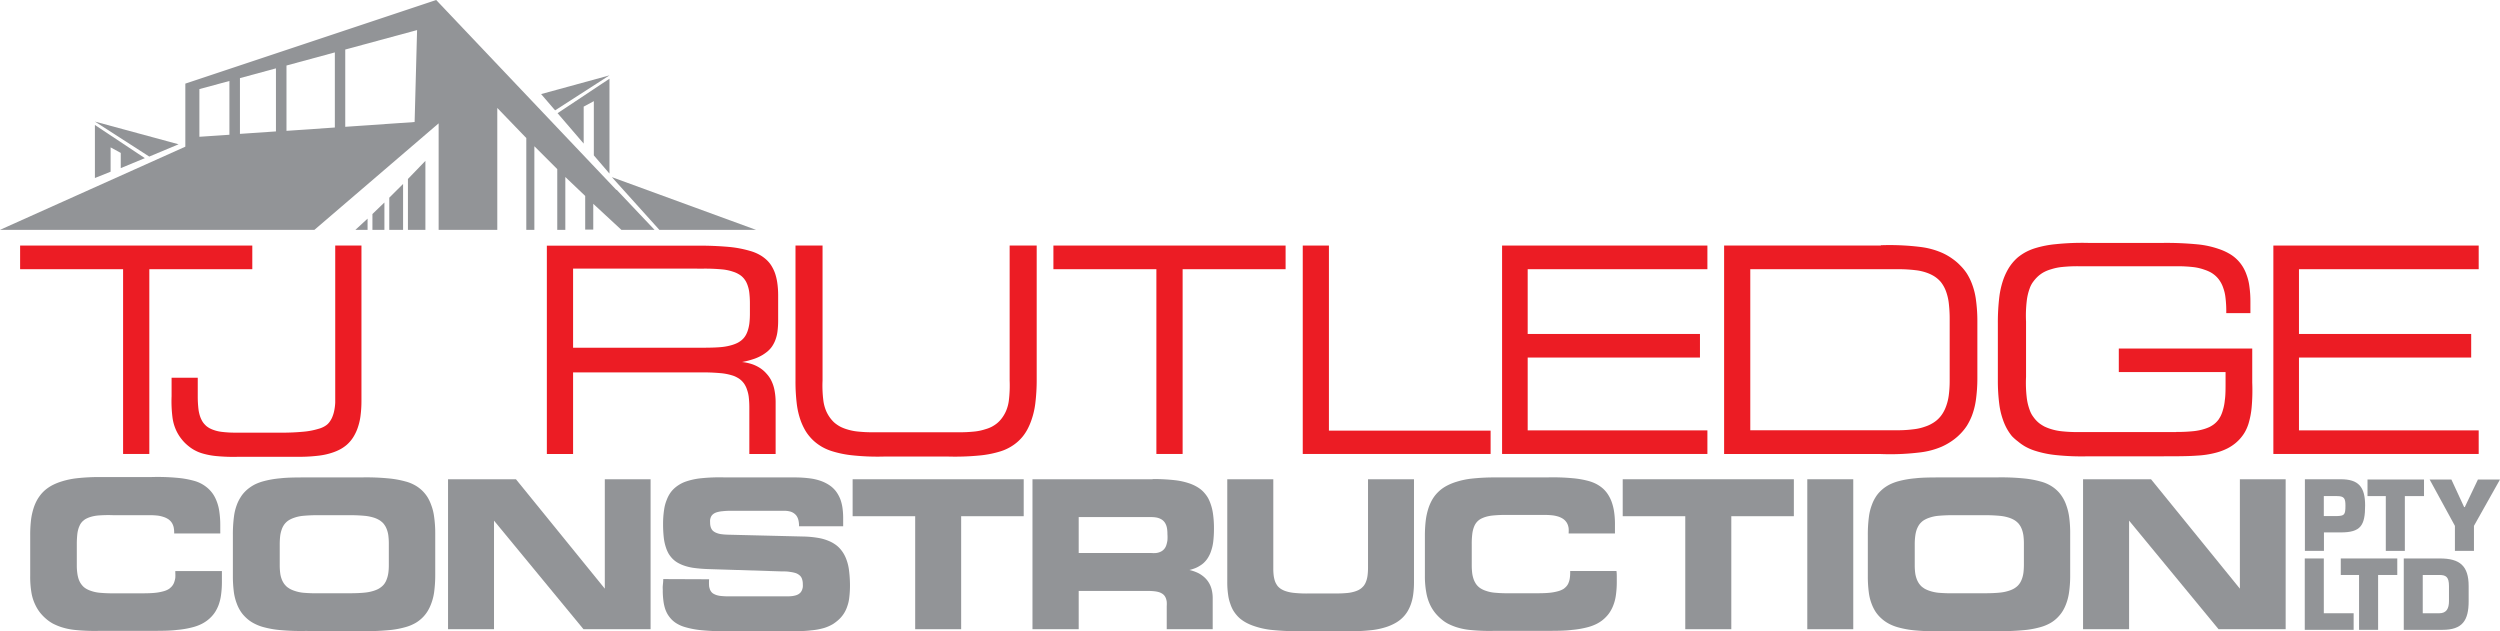 <svg id="Layer_1" data-name="Layer 1" xmlns="http://www.w3.org/2000/svg" viewBox="0 0 396.45 100.08"><defs><style>.cls-1{fill:#ec1c24;}.cls-1,.cls-2{fill-rule:evenodd;}.cls-2{fill:#929497;}</style></defs><title>tjr-logo</title><polygon class="cls-1" points="23.68 71.99 23.68 42.69 40.01 42.69 40.01 38.94 3.19 38.94 3.19 42.69 19.52 42.69 19.52 71.99 23.68 71.99 23.68 71.99"/><path class="cls-1" d="M27.21,59.9v2.94a20.35,20.35,0,0,0,.13,3.25A7.13,7.13,0,0,0,27.83,68a6.91,6.91,0,0,0,.63,1.18,7.36,7.36,0,0,0,.81,1,7.67,7.67,0,0,0,.84.73,5.66,5.66,0,0,0,.88.55,6,6,0,0,0,1.2.47,11.78,11.78,0,0,0,2.18.4,27.82,27.82,0,0,0,3.4.11h9.58a25.52,25.52,0,0,0,3.34-.2,10.76,10.76,0,0,0,2.1-.49,7.44,7.44,0,0,0,1.27-.56,6.17,6.17,0,0,0,.88-.61A5.52,5.52,0,0,0,56.21,69a6.87,6.87,0,0,0,.51-1.14,9.42,9.42,0,0,0,.43-1.76,18.45,18.45,0,0,0,.17-2.59V38.94H53.16V61.16c0,1,0,2,0,2.68a8.22,8.22,0,0,1-.2,1.48,5.56,5.56,0,0,1-.3.9,3.62,3.62,0,0,1-.36.63,2.48,2.48,0,0,1-.35.41,2.73,2.73,0,0,1-.47.34,3.78,3.78,0,0,1-1,.41,11.43,11.43,0,0,1-2.27.44,35.17,35.17,0,0,1-3.75.16H37.36a16.92,16.92,0,0,1-2.15-.12,5.69,5.69,0,0,1-1.29-.29,4.67,4.67,0,0,1-.72-.31,4,4,0,0,1-.48-.33,4.17,4.17,0,0,1-.36-.37,2.85,2.85,0,0,1-.32-.46,4.37,4.37,0,0,1-.3-.67,5.73,5.73,0,0,1-.27-1.2,17.06,17.06,0,0,1-.11-2V59.9Z"/><path class="cls-1" d="M90.88,72V59.06h20a30.48,30.48,0,0,1,3.33.11,8.75,8.75,0,0,1,1.86.35,3.58,3.58,0,0,1,.85.36,2.62,2.62,0,0,1,.52.35,2.87,2.87,0,0,1,.39.39,2.53,2.53,0,0,1,.33.48,3.23,3.23,0,0,1,.3.69,5.32,5.32,0,0,1,.27,1.1,14.64,14.64,0,0,1,.1,1.72V72H123v-8.2a10.14,10.14,0,0,0-.21-2.07,5.92,5.92,0,0,0-.54-1.5,4.85,4.85,0,0,0-.72-1,4.92,4.92,0,0,0-.93-.82,5.88,5.88,0,0,0-1.28-.64,7.52,7.52,0,0,0-1.65-.36,13.77,13.77,0,0,0,2-.53,7.29,7.29,0,0,0,1.27-.6,7.5,7.5,0,0,0,.77-.55,4.64,4.64,0,0,0,.54-.55,3.92,3.92,0,0,0,.41-.62,4.54,4.54,0,0,0,.35-.79,5.87,5.87,0,0,0,.28-1.18,13.27,13.27,0,0,0,.11-1.76v-4a14,14,0,0,0-.14-2,8.68,8.68,0,0,0-.34-1.45,6,6,0,0,0-.45-1,4.49,4.49,0,0,0-.51-.75,4.77,4.77,0,0,0-.64-.63,5.58,5.58,0,0,0-.88-.6,6.84,6.84,0,0,0-1.54-.62,17.48,17.48,0,0,0-3.26-.62,52.17,52.17,0,0,0-5.25-.2H86.72V72Zm20.74-29.4a29.35,29.35,0,0,1,3,.13,7.64,7.64,0,0,1,1.64.36,4,4,0,0,1,.81.35,3.22,3.22,0,0,1,.51.34,3.41,3.41,0,0,1,.38.38,4.13,4.13,0,0,1,.32.46,4,4,0,0,1,.28.64,5.25,5.25,0,0,1,.26,1.1,14.87,14.87,0,0,1,.1,1.74v1.59a13.27,13.27,0,0,1-.09,1.64,6.23,6.23,0,0,1-.22,1,4.08,4.08,0,0,1-.25.64,2.82,2.82,0,0,1-.27.45,2.11,2.11,0,0,1-.31.36,2.47,2.47,0,0,1-.38.32,3.66,3.66,0,0,1-.5.3,5.58,5.58,0,0,1-.81.31,8.74,8.74,0,0,1-1.61.32c-.77.08-1.83.11-2.88.11H90.88V42.59Z"/><path class="cls-1" d="M140.28,72.4h10.07a40.33,40.33,0,0,0,5.1-.18,16.3,16.3,0,0,0,3.19-.64,7.41,7.41,0,0,0,1.64-.73,7,7,0,0,0,1.9-1.63,7.24,7.24,0,0,0,.73-1.1,9.79,9.79,0,0,0,.67-1.55,12.52,12.52,0,0,0,.59-2.53,30.54,30.54,0,0,0,.23-3.92V38.94h-4.29v21.4a19.9,19.9,0,0,1-.12,3.12,6.18,6.18,0,0,1-.45,1.71,5.59,5.59,0,0,1-.56,1,5.18,5.18,0,0,1-.47.58,4.28,4.28,0,0,1-.55.49,5.32,5.32,0,0,1-.68.43,5.41,5.41,0,0,1-1,.39,8.28,8.28,0,0,1-1.63.36,22.51,22.51,0,0,1-2.61.13H138.51a22.39,22.39,0,0,1-2.61-.13,8.57,8.57,0,0,1-1.63-.35,6.21,6.21,0,0,1-1-.4,5.32,5.32,0,0,1-.68-.43,3.7,3.7,0,0,1-.55-.49,5.18,5.18,0,0,1-.47-.58,5.48,5.48,0,0,1-.56-1,6.37,6.37,0,0,1-.45-1.72,18.75,18.75,0,0,1-.12-3.12V38.94h-4.29v21.4a29.27,29.27,0,0,0,.22,3.84,12.52,12.52,0,0,0,.57,2.43,9.71,9.71,0,0,0,.67,1.49,6.52,6.52,0,0,0,.75,1.09,6.88,6.88,0,0,0,.89.9,7.89,7.89,0,0,0,1.1.77,8,8,0,0,0,1.66.71,16.59,16.59,0,0,0,3.2.64,37.61,37.61,0,0,0,5,.19Z"/><polygon class="cls-1" points="187.54 71.99 187.54 42.69 203.87 42.69 203.87 38.94 167.05 38.94 167.05 42.69 183.38 42.69 183.38 71.99 187.54 71.99 187.54 71.99"/><polygon class="cls-1" points="206.59 71.99 236.38 71.99 236.38 68.29 210.74 68.29 210.74 38.94 206.59 38.94 206.59 71.99 206.59 71.99"/><polygon class="cls-1" points="238.2 71.99 270.76 71.99 270.76 68.25 242.26 68.25 242.26 56.7 269.58 56.7 269.58 52.96 242.26 52.96 242.26 42.69 270.76 42.69 270.76 38.94 238.2 38.94 238.2 71.99 238.2 71.99"/><path class="cls-1" d="M298.26,38.94H273.41V72h24.85a38.52,38.52,0,0,0,6.25-.26,12.42,12.42,0,0,0,3.37-.89,9.93,9.93,0,0,0,1.76-1,8.48,8.48,0,0,0,1.26-1.08,8.28,8.28,0,0,0,1-1.24,10,10,0,0,0,.79-1.57,11.48,11.48,0,0,0,.63-2.41,24.87,24.87,0,0,0,.25-3.64V51a24.92,24.92,0,0,0-.25-3.65,11.2,11.2,0,0,0-.63-2.4,8.93,8.93,0,0,0-.79-1.58,7.72,7.72,0,0,0-1-1.23,8.3,8.3,0,0,0-1.25-1.08,9.23,9.23,0,0,0-1.75-1,12.29,12.29,0,0,0-3.38-.9,39.76,39.76,0,0,0-6.26-.27Zm2.63,3.75a22.57,22.57,0,0,1,2.9.16,7.9,7.9,0,0,1,1.75.4,6.37,6.37,0,0,1,1,.45,4.63,4.63,0,0,1,1.22,1,5.31,5.31,0,0,1,.89,1.65,8.14,8.14,0,0,1,.38,1.65,21.25,21.25,0,0,1,.15,2.68V60.3a17.94,17.94,0,0,1-.15,2.44,8.07,8.07,0,0,1-.39,1.61,5.83,5.83,0,0,1-.45,1,4.66,4.66,0,0,1-1.09,1.32,4.91,4.91,0,0,1-.75.51,5.36,5.36,0,0,1-1.06.47,7.87,7.87,0,0,1-1.73.41,19.54,19.54,0,0,1-2.69.17H277.56V42.69Z"/><path class="cls-1" d="M345.12,68.52h-15.6a23.31,23.31,0,0,1-2.67-.14,8.53,8.53,0,0,1-1.64-.35,7.3,7.3,0,0,1-1-.39,6.48,6.48,0,0,1-.7-.43,4.37,4.37,0,0,1-.56-.49,4.65,4.65,0,0,1-.49-.59,3.85,3.85,0,0,1-.58-1.08,8.53,8.53,0,0,1-.48-2,19.9,19.9,0,0,1-.11-3.27V51a19.9,19.9,0,0,1,.11-3.27,8.53,8.53,0,0,1,.47-2,3.88,3.88,0,0,1,.59-1.1A6.1,6.1,0,0,1,323,44a4.63,4.63,0,0,1,.58-.5,4.51,4.51,0,0,1,.69-.42,5.8,5.8,0,0,1,1-.38,8.23,8.23,0,0,1,1.63-.35,23.68,23.68,0,0,1,2.68-.13h15.74a22.3,22.3,0,0,1,2.61.15,8,8,0,0,1,1.62.39,6.48,6.48,0,0,1,1,.42,4.6,4.6,0,0,1,.67.46,4.26,4.26,0,0,1,.52.52,4.49,4.49,0,0,1,.44.64,4.6,4.6,0,0,1,.39.88,6.36,6.36,0,0,1,.33,1.38,17.43,17.43,0,0,1,.14,2.6h3.83q0-.2,0-.42c0-.15,0-.31,0-.54s0-.54,0-.84a17.28,17.28,0,0,0-.17-2.51,8,8,0,0,0-.42-1.72,6.68,6.68,0,0,0-.52-1.16,6,6,0,0,0-2.36-2.31,8.82,8.82,0,0,0-1.58-.69,14.55,14.55,0,0,0-3.14-.7,51.56,51.56,0,0,0-5.64-.25H331.15a40.94,40.94,0,0,0-5.15.2,16.48,16.48,0,0,0-3.24.63,8.59,8.59,0,0,0-1.69.72,8.42,8.42,0,0,0-1.1.76,7.47,7.47,0,0,0-1.61,2,10.19,10.19,0,0,0-.69,1.55,13.53,13.53,0,0,0-.61,2.64,33.67,33.67,0,0,0-.24,4.27v9a29.09,29.09,0,0,0,.23,3.83,11.87,11.87,0,0,0,.57,2.42,8.68,8.68,0,0,0,.67,1.51,8.32,8.32,0,0,0,.76,1.11A8,8,0,0,0,320,70a8.2,8.2,0,0,0,1.12.79,8.33,8.33,0,0,0,1.69.72,16.22,16.22,0,0,0,3.26.66,39.4,39.4,0,0,0,5.15.19H343c2,0,4,0,5.4-.11a14.48,14.48,0,0,0,3-.46,9,9,0,0,0,1.84-.69,7,7,0,0,0,1.24-.81,6.45,6.45,0,0,0,.87-.86,6.33,6.33,0,0,0,.66-.94,6.8,6.8,0,0,0,.56-1.31,13,13,0,0,0,.49-2.51,30.64,30.64,0,0,0,.1-4V55.27H336V59h16.93v1.64c0,1,0,2.08-.12,2.84a7.59,7.59,0,0,1-.32,1.61,5.37,5.37,0,0,1-.33.87,5.72,5.72,0,0,1-.34.57,4,4,0,0,1-.38.44,3.46,3.46,0,0,1-.45.38,4.92,4.92,0,0,1-.58.35,6.77,6.77,0,0,1-.89.34,8.94,8.94,0,0,1-1.63.33,25.32,25.32,0,0,1-2.78.13Z"/><polygon class="cls-1" points="360.51 71.99 393.07 71.99 393.07 68.25 364.57 68.25 364.57 56.7 391.88 56.7 391.88 52.96 364.57 52.96 364.57 42.69 393.07 42.69 393.07 38.94 360.51 38.94 360.51 71.99 360.51 71.99"/><path class="cls-2" d="M368.51,87.36h-3V76h5.69c2.81,0,3.86,1.2,3.86,4.15,0,3.19-.7,4.28-3.86,4.28h-2.67v2.89Zm0-5.52V78.67h2.07c1.17,0,1.36.36,1.36,1.52,0,1.47-.17,1.6-1.36,1.65Z"/><polygon class="cls-2" points="381.36 78.67 381.36 86.38 381.36 87.36 378.34 87.36 378.34 79.65 378.34 78.67 375.44 78.67 375.44 76.04 383.15 76.04 384.4 76.04 384.4 78.67 381.36 78.67 381.36 78.67"/><polygon class="cls-2" points="396.45 76.04 392.32 83.39 392.32 87.36 389.3 87.36 389.3 83.39 385.29 76.04 388.74 76.04 390.76 80.41 390.87 80.41 392.95 76.04 396.45 76.04 396.45 76.04"/><polygon class="cls-2" points="368.51 88.56 368.51 96.27 368.51 97.25 373.24 97.25 373.24 99.88 365.52 99.88 365.49 99.88 365.49 92.16 365.49 88.56 368.51 88.56 368.51 88.56"/><polygon class="cls-2" points="377.12 91.18 377.12 98.9 377.12 99.88 374.1 99.88 374.1 92.16 374.1 91.18 371.2 91.18 371.2 88.56 378.91 88.56 380.16 88.56 380.16 91.18 377.12 91.18 377.12 91.18"/><path class="cls-2" d="M381.19,99.88V88.56h5.73c3.16,0,4.56,1.17,4.56,4.39v2.37c0,3.09-1,4.56-4.15,4.56Zm3-8.7h2.64c1.06,0,1.53.31,1.53,1.77v2.37c0,1.19-.41,1.93-1.53,1.93H384.2V91.18Z"/><path class="cls-2" d="M27.61,84.6h7.32a2.48,2.48,0,0,0,0-.29c0-.11,0-.24,0-.42s0-.41,0-.65a14.37,14.37,0,0,0-.16-2.18,6.81,6.81,0,0,0-.38-1.49,5.74,5.74,0,0,0-.47-1,4.74,4.74,0,0,0-.55-.74,5,5,0,0,0-.63-.59,5.46,5.46,0,0,0-2-1,14.65,14.65,0,0,0-2.57-.46,33.84,33.84,0,0,0-4.16-.13H16a33.36,33.36,0,0,0-3.82.19,13,13,0,0,0-2.35.49,9.23,9.23,0,0,0-1.36.53,6.38,6.38,0,0,0-.92.55,5.34,5.34,0,0,0-.71.6,5.57,5.57,0,0,0-.58.69,6,6,0,0,0-.51.84,7.37,7.37,0,0,0-.45,1.13,10.44,10.44,0,0,0-.37,1.69,20.13,20.13,0,0,0-.14,2.45v6.46A15.16,15.16,0,0,0,5,94.07a7.17,7.17,0,0,0,.6,1.85,6.49,6.49,0,0,0,.81,1.3,7.26,7.26,0,0,0,1,1,6,6,0,0,0,1,.68,9.39,9.39,0,0,0,1.26.53,10.64,10.64,0,0,0,2.24.47,30.73,30.73,0,0,0,4,.14h8.1c1.47,0,2.94,0,4.08-.15a14.42,14.42,0,0,0,2.57-.45,7,7,0,0,0,1.32-.5,5.89,5.89,0,0,0,.83-.51,5.57,5.57,0,0,0,.73-.65,5.11,5.11,0,0,0,.6-.77,6.47,6.47,0,0,0,.5-1,7.48,7.48,0,0,0,.39-1.5,14.79,14.79,0,0,0,.16-2.21V92c0-.12,0-.27,0-.51s0-.59,0-.93H27.8v.29a6.08,6.08,0,0,1,0,.77,3.23,3.23,0,0,1-.13.57,2,2,0,0,1-.15.39,2,2,0,0,1-.39.53l-.26.23a2.87,2.87,0,0,1-.36.21,3.51,3.51,0,0,1-.65.23,7.72,7.72,0,0,1-1.38.24c-.62.06-1.42.07-2.22.07H18a21.8,21.8,0,0,1-2.29-.1,5.84,5.84,0,0,1-1.29-.29,4,4,0,0,1-.67-.29,2.93,2.93,0,0,1-.43-.29,2.5,2.5,0,0,1-.32-.33,3.13,3.13,0,0,1-.28-.4,4.18,4.18,0,0,1-.25-.55,5.17,5.17,0,0,1-.2-.87,8.88,8.88,0,0,1-.09-1.33V86.34a15.43,15.43,0,0,1,.08-1.63,4.77,4.77,0,0,1,.22-1,4.86,4.86,0,0,1,.23-.53,2.53,2.53,0,0,1,.25-.36,1.92,1.92,0,0,1,.29-.28,1.85,1.85,0,0,1,.37-.26,4.77,4.77,0,0,1,.6-.26,6,6,0,0,1,1.29-.27A20.64,20.64,0,0,1,18,81.7h5.8a10.44,10.44,0,0,1,1.33.08A5.39,5.39,0,0,1,26,82a2.79,2.79,0,0,1,.51.23,1.55,1.55,0,0,1,.34.23,1.93,1.93,0,0,1,.45.53,2.29,2.29,0,0,1,.16.35,2.11,2.11,0,0,1,.11.45,4.41,4.41,0,0,1,.05.83Z"/><path class="cls-2" d="M50.73,94.08A25,25,0,0,1,48.11,94a6.18,6.18,0,0,1-1.42-.31,4.37,4.37,0,0,1-.72-.31,5.2,5.2,0,0,1-.46-.31,3.76,3.76,0,0,1-.34-.35,2.67,2.67,0,0,1-.28-.41,3.19,3.19,0,0,1-.25-.55,4,4,0,0,1-.2-.84,9.54,9.54,0,0,1-.08-1.26V86.34a12,12,0,0,1,.08-1.42,5.06,5.06,0,0,1,.22-.91,3.11,3.11,0,0,1,.25-.57,2.67,2.67,0,0,1,.28-.41,3.43,3.43,0,0,1,.33-.33,2.93,2.93,0,0,1,.43-.29,4.36,4.36,0,0,1,.69-.3,6,6,0,0,1,1.42-.31,25.35,25.35,0,0,1,2.63-.1h4.64a24.59,24.59,0,0,1,2.6.11,7.08,7.08,0,0,1,1.42.3,4,4,0,0,1,.7.31,2.35,2.35,0,0,1,.45.31,2.13,2.13,0,0,1,.34.33,4.21,4.21,0,0,1,.28.41,3.72,3.72,0,0,1,.25.56,4.27,4.27,0,0,1,.21.87,10.23,10.23,0,0,1,.08,1.31v3.36a9.18,9.18,0,0,1-.07,1.23,4.68,4.68,0,0,1-.18.82,5.37,5.37,0,0,1-.21.55c-.08.15-.16.28-.24.4s-.18.22-.28.32a2.42,2.42,0,0,1-.34.28,2.56,2.56,0,0,1-.44.27,4.94,4.94,0,0,1-.7.27,6.89,6.89,0,0,1-1.39.27c-.66.07-1.57.1-2.48.1Zm-2,6h8.48a38.69,38.69,0,0,0,4.33-.14,14.12,14.12,0,0,0,2.68-.47,6.61,6.61,0,0,0,1.37-.52,4.71,4.71,0,0,0,.88-.55,5.4,5.4,0,0,0,1.37-1.53,6.78,6.78,0,0,0,.54-1.14,8.33,8.33,0,0,0,.46-1.79,20.15,20.15,0,0,0,.18-2.73V84.58a18.42,18.42,0,0,0-.19-2.72,7.88,7.88,0,0,0-.46-1.8,6.68,6.68,0,0,0-.54-1.16,5.58,5.58,0,0,0-.63-.84,5.09,5.09,0,0,0-.73-.67,5.25,5.25,0,0,0-.84-.53,6,6,0,0,0-1.33-.51,15.36,15.36,0,0,0-2.73-.49,36.8,36.8,0,0,0-4.36-.15H48.73c-1.54,0-3.09,0-4.29.14a15.33,15.33,0,0,0-2.68.47,7.67,7.67,0,0,0-1.38.52,6.5,6.5,0,0,0-.87.55,5.43,5.43,0,0,0-.76.68,5,5,0,0,0-.63.84A6,6,0,0,0,37.58,80a8.12,8.12,0,0,0-.47,1.86,21.82,21.82,0,0,0-.18,3v6.46A19.54,19.54,0,0,0,37.1,94a8.21,8.21,0,0,0,.45,1.72,6,6,0,0,0,.53,1.1,4.9,4.9,0,0,0,.64.84,6.5,6.5,0,0,0,.78.71,5.68,5.68,0,0,0,.9.55,7,7,0,0,0,1.35.52,15.27,15.27,0,0,0,2.7.48,36.5,36.5,0,0,0,4.32.13Z"/><polygon class="cls-2" points="103.17 99.78 103.17 76 95.91 76 95.91 93.35 81.82 76 71.05 76 71.05 99.78 78.34 99.78 78.34 82.56 92.53 99.78 103.17 99.78 103.17 99.78"/><path class="cls-2" d="M105.18,91.83c0,.41-.06.82-.08,1.11s0,.45,0,.56a1.78,1.78,0,0,1,0,.25,13.61,13.61,0,0,0,.12,1.66,7.07,7.07,0,0,0,.27,1.17,5.28,5.28,0,0,0,.35.78,4.55,4.55,0,0,0,.42.6,4,4,0,0,0,1.2,1,5.34,5.34,0,0,0,1.19.49,14,14,0,0,0,2.5.48,36,36,0,0,0,3.93.17h9.66c1.4,0,2.8,0,3.81-.13a10.75,10.75,0,0,0,2.15-.39,6.65,6.65,0,0,0,1.4-.62,7.38,7.38,0,0,0,.84-.64,4.69,4.69,0,0,0,.62-.66,4.54,4.54,0,0,0,.45-.69,4.93,4.93,0,0,0,.36-.85,5.84,5.84,0,0,0,.3-1.3,15.78,15.78,0,0,0,.12-2.12,19,19,0,0,0-.18-2.46,7.49,7.49,0,0,0-.43-1.63,5.57,5.57,0,0,0-.51-1,5.32,5.32,0,0,0-.57-.72,4.12,4.12,0,0,0-.71-.59,5.2,5.2,0,0,0-1-.53,7.18,7.18,0,0,0-1.59-.46,16,16,0,0,0-2.47-.23l-11.91-.29a10.84,10.84,0,0,1-1.11-.09,3,3,0,0,1-.64-.17,1.83,1.83,0,0,1-.34-.16,1.4,1.4,0,0,1-.38-.31,1.63,1.63,0,0,1-.23-.43,2.41,2.41,0,0,1-.11-.77,2.9,2.9,0,0,1,0-.43,1.86,1.86,0,0,1,.08-.32,1.17,1.17,0,0,1,.39-.57,1.39,1.39,0,0,1,.22-.15,2,2,0,0,1,.39-.16,4.56,4.56,0,0,1,.87-.16A12.38,12.38,0,0,1,116,81h8.35a3.61,3.61,0,0,1,.84.09,2,2,0,0,1,.56.21,1.9,1.9,0,0,1,.38.29,1.34,1.34,0,0,1,.28.37,2,2,0,0,1,.21.56,3.81,3.81,0,0,1,.09.93h7c0-.26,0-.52,0-.71s0-.3,0-.39V82.1a11.53,11.53,0,0,0-.12-1.63,6.69,6.69,0,0,0-.29-1.19,5.09,5.09,0,0,0-.39-.84,4.76,4.76,0,0,0-.45-.66,4.93,4.93,0,0,0-.56-.56,5.3,5.3,0,0,0-.72-.49,6.37,6.37,0,0,0-1-.46,8.37,8.37,0,0,0-1.67-.4,19,19,0,0,0-2.53-.16H115a28.35,28.35,0,0,0-3.81.13,10.92,10.92,0,0,0-2.36.5,5.27,5.27,0,0,0-1.21.58,5,5,0,0,0-.79.62,4.24,4.24,0,0,0-.6.73,5.15,5.15,0,0,0-.5,1,6.38,6.38,0,0,0-.41,1.52,14.93,14.93,0,0,0-.17,2.34,19,19,0,0,0,.13,2.28,7.66,7.66,0,0,0,.33,1.43,5.28,5.28,0,0,0,.37.87,3.94,3.94,0,0,0,.41.6,3.63,3.63,0,0,0,.47.49,3.71,3.71,0,0,0,.6.43,6,6,0,0,0,.87.41,8.23,8.23,0,0,0,1.55.4,22.43,22.43,0,0,0,2.57.21l11.39.36c.51,0,1,0,1.42.08a5,5,0,0,1,.85.17,1.79,1.79,0,0,1,.43.19,1.91,1.91,0,0,1,.24.17,1.26,1.26,0,0,1,.41.61,2.41,2.41,0,0,1,.12.8,3.13,3.13,0,0,1,0,.46,2.14,2.14,0,0,1-.08.34,1.42,1.42,0,0,1-.34.59l-.17.14a1.42,1.42,0,0,1-.22.13,2,2,0,0,1-.31.12,3.54,3.54,0,0,1-.52.11,6.18,6.18,0,0,1-.79.05h-9.1a12.44,12.44,0,0,1-1.45-.06,3.21,3.21,0,0,1-.76-.16,2.64,2.64,0,0,1-.36-.16,1.16,1.16,0,0,1-.39-.31,1.1,1.1,0,0,1-.14-.21.85.85,0,0,1-.12-.27,2.4,2.4,0,0,1-.11-.43,7.83,7.83,0,0,1,0-1.11Z"/><polygon class="cls-2" points="152.42 99.78 152.42 81.86 162.34 81.86 162.34 76 135.21 76 135.21 81.86 145.13 81.86 145.13 99.78 152.42 99.78 152.42 99.78"/><path class="cls-2" d="M182.81,76H163.73V99.78h7.33V93.71h10.77a9.89,9.89,0,0,1,1.29.06,4,4,0,0,1,.72.15,1.87,1.87,0,0,1,.37.17,1.37,1.37,0,0,1,.42.34,1.39,1.39,0,0,1,.15.22,2,2,0,0,1,.13.29,2.89,2.89,0,0,1,.11.48,4.93,4.93,0,0,1,0,.71v3.65h7.29V94.89a5.58,5.58,0,0,0-.16-1.39,3.86,3.86,0,0,0-1.09-1.89,4.76,4.76,0,0,0-1-.71,6.6,6.6,0,0,0-1.44-.51,7.41,7.41,0,0,0,.94-.3,4.24,4.24,0,0,0,.74-.39,3.66,3.66,0,0,0,.57-.42,4.22,4.22,0,0,0,.45-.49,4,4,0,0,0,.39-.61,4.34,4.34,0,0,0,.36-.85,6.87,6.87,0,0,0,.32-1.39,17.26,17.26,0,0,0,.12-2.17,15.72,15.72,0,0,0-.15-2.27,7.7,7.7,0,0,0-.36-1.53,6.47,6.47,0,0,0-.43-1,4.94,4.94,0,0,0-.5-.71,4.6,4.6,0,0,0-.58-.59,5.42,5.42,0,0,0-.77-.52,6.59,6.59,0,0,0-1.16-.51,10.84,10.84,0,0,0-2.15-.48,30.08,30.08,0,0,0-3.65-.19Zm-.26,6a4.58,4.58,0,0,1,.78.06,2.39,2.39,0,0,1,.54.15,2.12,2.12,0,0,1,.37.19,1.72,1.72,0,0,1,.49.49,2.51,2.51,0,0,1,.19.37,2.61,2.61,0,0,1,.15.56,5.39,5.39,0,0,1,.06.87,6.51,6.51,0,0,1,0,1,4,4,0,0,1-.14.64,1.8,1.8,0,0,1-.14.38,1.66,1.66,0,0,1-.52.62,1.28,1.28,0,0,1-.23.14,1.93,1.93,0,0,1-.32.13,2.35,2.35,0,0,1-.48.1,4.9,4.9,0,0,1-.7,0H171.06V82Z"/><path class="cls-2" d="M194.62,76V92.34a13.49,13.49,0,0,0,.14,2,6.52,6.52,0,0,0,.34,1.4,5.75,5.75,0,0,0,.43,1,5.12,5.12,0,0,0,.52.74,4.74,4.74,0,0,0,.63.64,6.4,6.4,0,0,0,.86.58,8,8,0,0,0,1.36.59,12.68,12.68,0,0,0,2.62.59,40.26,40.26,0,0,0,4.55.22h8.09a29.22,29.22,0,0,0,3.59-.2,12,12,0,0,0,2.21-.51,8,8,0,0,0,1.28-.57,5.49,5.49,0,0,0,.87-.59,5.08,5.08,0,0,0,1.18-1.42,6.61,6.61,0,0,0,.45-1,7.67,7.67,0,0,0,.35-1.43,13.83,13.83,0,0,0,.14-2V76h-7.29V90.09a9.55,9.55,0,0,1-.07,1.14,4.49,4.49,0,0,1-.16.76,4.22,4.22,0,0,1-.19.49,3.59,3.59,0,0,1-.21.35,1.72,1.72,0,0,1-.25.28,1.8,1.8,0,0,1-.29.25,3.17,3.17,0,0,1-.38.23,4.26,4.26,0,0,1-.58.22,5.65,5.65,0,0,1-1.09.22,17.39,17.39,0,0,1-1.88.08h-4.11a19.24,19.24,0,0,1-2.52-.09,6,6,0,0,1-1.31-.27,3.2,3.2,0,0,1-.62-.27,2.37,2.37,0,0,1-.37-.25,2.57,2.57,0,0,1-.29-.28,3,3,0,0,1-.23-.35,2.42,2.42,0,0,1-.22-.48,5,5,0,0,1-.18-.79,9.23,9.23,0,0,1-.07-1.24V76Z"/><path class="cls-2" d="M248.77,84.6h7.33c0-.09,0-.18,0-.29s0-.24,0-.42,0-.41,0-.65a13.25,13.25,0,0,0-.15-2.18,8.17,8.17,0,0,0-.38-1.49,5.72,5.72,0,0,0-.48-1,4.7,4.7,0,0,0-.54-.74,4.43,4.43,0,0,0-.64-.59,5.72,5.72,0,0,0-.75-.48A6.23,6.23,0,0,0,252,76.3a14.5,14.5,0,0,0-2.56-.46,34,34,0,0,0-4.17-.13h-8.09a33.24,33.24,0,0,0-3.82.19,12.65,12.65,0,0,0-2.35.49,8.81,8.81,0,0,0-1.36.53,6.53,6.53,0,0,0-.93.55,5.94,5.94,0,0,0-.7.6,5.64,5.64,0,0,0-.59.69,6,6,0,0,0-.5.84,7.37,7.37,0,0,0-.45,1.13,10.44,10.44,0,0,0-.37,1.69,20,20,0,0,0-.15,2.45v6.46a14.26,14.26,0,0,0,.24,2.74,7.61,7.61,0,0,0,.59,1.85,6.53,6.53,0,0,0,.82,1.3,7.26,7.26,0,0,0,1,1,5.59,5.59,0,0,0,1,.68,9.39,9.39,0,0,0,1.26.53,10.5,10.5,0,0,0,2.24.47,30.66,30.66,0,0,0,4,.14h8.09c1.47,0,2.94,0,4.09-.15a14.78,14.78,0,0,0,2.57-.45,7.26,7.26,0,0,0,1.32-.5,5.89,5.89,0,0,0,.83-.51,5.49,5.49,0,0,0,.72-.65,4.54,4.54,0,0,0,.6-.77,5.7,5.7,0,0,0,.5-1,6.81,6.81,0,0,0,.4-1.5,14.79,14.79,0,0,0,.16-2.21c0-.09,0-.19,0-.31s0-.27,0-.51,0-.59-.05-.93H249v.29a6,6,0,0,1-.05.77,3.31,3.31,0,0,1-.12.57c-.05.15-.1.27-.15.39a2,2,0,0,1-.39.53l-.26.23a2.43,2.43,0,0,1-.37.21,3.36,3.36,0,0,1-.64.23,7.9,7.9,0,0,1-1.38.24c-.62.06-1.43.07-2.23.07h-4.21a21.93,21.93,0,0,1-2.29-.1,5.59,5.59,0,0,1-1.28-.29,3.69,3.69,0,0,1-.67-.29,2.47,2.47,0,0,1-.43-.29,2.57,2.57,0,0,1-.33-.33,2.33,2.33,0,0,1-.27-.4,3.19,3.19,0,0,1-.25-.55,5.05,5.05,0,0,1-.21-.87,10.56,10.56,0,0,1-.08-1.33V86.34a13.15,13.15,0,0,1,.08-1.63,4.77,4.77,0,0,1,.22-1,3.47,3.47,0,0,1,.23-.53,2.53,2.53,0,0,1,.25-.36,2.47,2.47,0,0,1,.28-.28,2.29,2.29,0,0,1,.38-.26,4.77,4.77,0,0,1,.6-.26,5.84,5.84,0,0,1,1.29-.27,20.55,20.55,0,0,1,2.48-.09H245a10.44,10.44,0,0,1,1.33.08,5.69,5.69,0,0,1,.85.2,3.6,3.6,0,0,1,.51.23,2.24,2.24,0,0,1,.34.23,2.12,2.12,0,0,1,.45.53,2.29,2.29,0,0,1,.16.35,3,3,0,0,1,.11.45,4.44,4.44,0,0,1,0,.83Z"/><polygon class="cls-2" points="274.55 99.78 274.55 81.86 284.47 81.86 284.47 76 257.33 76 257.33 81.86 267.25 81.86 267.25 99.78 274.55 99.78 274.55 99.78"/><polygon class="cls-2" points="293.89 99.78 293.89 76 286.6 76 286.6 99.78 293.89 99.78 293.89 99.78"/><path class="cls-2" d="M310,94.08A24.79,24.79,0,0,1,307.4,94a6.43,6.43,0,0,1-1.43-.31,4.79,4.79,0,0,1-.72-.31,4.93,4.93,0,0,1-.45-.31,2.24,2.24,0,0,1-.34-.35,2.11,2.11,0,0,1-.28-.41,3.19,3.19,0,0,1-.25-.55,4.63,4.63,0,0,1-.21-.84,9.54,9.54,0,0,1-.08-1.26V86.34a10.08,10.08,0,0,1,.09-1.42,5.17,5.17,0,0,1,.21-.91,3.92,3.92,0,0,1,.26-.57,2.67,2.67,0,0,1,.28-.41,3.43,3.43,0,0,1,.33-.33,2.47,2.47,0,0,1,.43-.29,4,4,0,0,1,.69-.3,5.94,5.94,0,0,1,1.41-.31,25.67,25.67,0,0,1,2.64-.1h4.63a24.79,24.79,0,0,1,2.61.11,6.79,6.79,0,0,1,1.41.3,4.21,4.21,0,0,1,.71.31,2.72,2.72,0,0,1,.45.31,3.51,3.51,0,0,1,.34.33,4.21,4.21,0,0,1,.28.41,3.72,3.72,0,0,1,.25.56,5.05,5.05,0,0,1,.21.87,10.23,10.23,0,0,1,.08,1.31v3.36a11.21,11.21,0,0,1-.07,1.23,4.68,4.68,0,0,1-.18.82,3.7,3.7,0,0,1-.22.55,2.23,2.23,0,0,1-.24.4,2.69,2.69,0,0,1-.27.32,2.42,2.42,0,0,1-.34.28,2.68,2.68,0,0,1-.45.27,4.5,4.5,0,0,1-.7.27,6.62,6.62,0,0,1-1.38.27c-.66.07-1.58.1-2.49.1Zm-2,6h8.49a38.42,38.42,0,0,0,4.32-.14,14.41,14.41,0,0,0,2.69-.47,6.84,6.84,0,0,0,1.37-.52,5.06,5.06,0,0,0,.88-.55,5.31,5.31,0,0,0,.74-.69,5.42,5.42,0,0,0,.63-.84,6.78,6.78,0,0,0,.54-1.14,8.4,8.4,0,0,0,.45-1.79,18.65,18.65,0,0,0,.18-2.73V84.58a18.51,18.51,0,0,0-.18-2.72,9.09,9.09,0,0,0-.46-1.8,6,6,0,0,0-.55-1.16,5.54,5.54,0,0,0-.62-.84,5.68,5.68,0,0,0-.73-.67,5.74,5.74,0,0,0-.84-.53,6.09,6.09,0,0,0-1.34-.51,15.19,15.19,0,0,0-2.73-.49,36.71,36.71,0,0,0-4.35-.15H308c-1.54,0-3.09,0-4.3.14a15.33,15.33,0,0,0-2.68.47,7.82,7.82,0,0,0-1.37.52,6.64,6.64,0,0,0-.88.55,6,6,0,0,0-.75.68,5,5,0,0,0-.63.84,6,6,0,0,0-.54,1.13,8.12,8.12,0,0,0-.47,1.86,21.82,21.82,0,0,0-.18,3v6.46a19.54,19.54,0,0,0,.17,2.69,7.7,7.7,0,0,0,.44,1.72,6.66,6.66,0,0,0,.53,1.1,5.46,5.46,0,0,0,.64.84,6.58,6.58,0,0,0,.79.71,6.06,6.06,0,0,0,.89.55,7.37,7.37,0,0,0,1.36.52,15.1,15.1,0,0,0,2.7.48,36.33,36.33,0,0,0,4.31.13Z"/><polygon class="cls-2" points="362.46 99.78 362.46 76 355.2 76 355.2 93.35 341.11 76 330.33 76 330.33 99.78 337.63 99.78 337.63 82.56 351.82 99.78 362.46 99.78 362.46 99.78"/><path class="cls-2" d="M69.17,0,29.39,13.26v10L0,36.45H49.86l19.7-16.89V36.45h9.3V17.12l4.6,4.77V36.45h1.28V23.19l3.63,3.63v9.63h1.28V28.07l3.15,3v5.34h1.28V32.32l4.46,4.13h5.26l-6-6.34-.07,0L69.17,0ZM45.43,10.39,53.1,8.31V20.22l-7.67.53V10.39Zm9.34-2.54L66.14,4.77l-.39,14.58-11,.76V7.85ZM38.05,12.39l5.71-1.55v10l-5.71.39V12.39Zm-6.43,9.3V14.13l4.76-1.29v8.53l-4.76.32Z"/><polygon class="cls-2" points="104.56 36.45 119.89 36.45 97.03 28.09 104.56 36.45 104.56 36.45"/><polygon class="cls-2" points="92.56 22.77 92.56 16.91 94.17 16.04 94.17 24.64 96.65 27.53 96.65 12.48 88.42 17.95 92.56 22.77 92.56 22.77"/><polygon class="cls-2" points="88.03 17.5 96.65 11.95 85.81 14.92 88.03 17.5 88.03 17.5"/><polygon class="cls-2" points="15.05 19.82 15.05 28.23 17.54 27.23 17.54 23.37 19.15 24.25 19.15 26.66 22.97 25.08 15.05 19.82 15.05 19.82"/><polygon class="cls-2" points="15.05 19.28 23.67 24.83 28.32 22.88 15.05 19.28 15.05 19.28"/><polygon class="cls-2" points="64.69 36.45 67.46 36.45 67.46 25.51 64.69 28.38 64.69 36.45 64.69 36.45"/><polygon class="cls-2" points="63.92 36.45 63.92 29.17 61.73 31.35 61.73 36.45 63.92 36.45 63.92 36.45"/><polygon class="cls-2" points="58.29 34.67 56.36 36.45 58.29 36.45 58.29 34.67 58.29 34.67"/><polygon class="cls-2" points="60.96 36.45 60.96 32.11 59.06 33.94 59.06 36.45 60.96 36.45 60.96 36.45"/></svg>